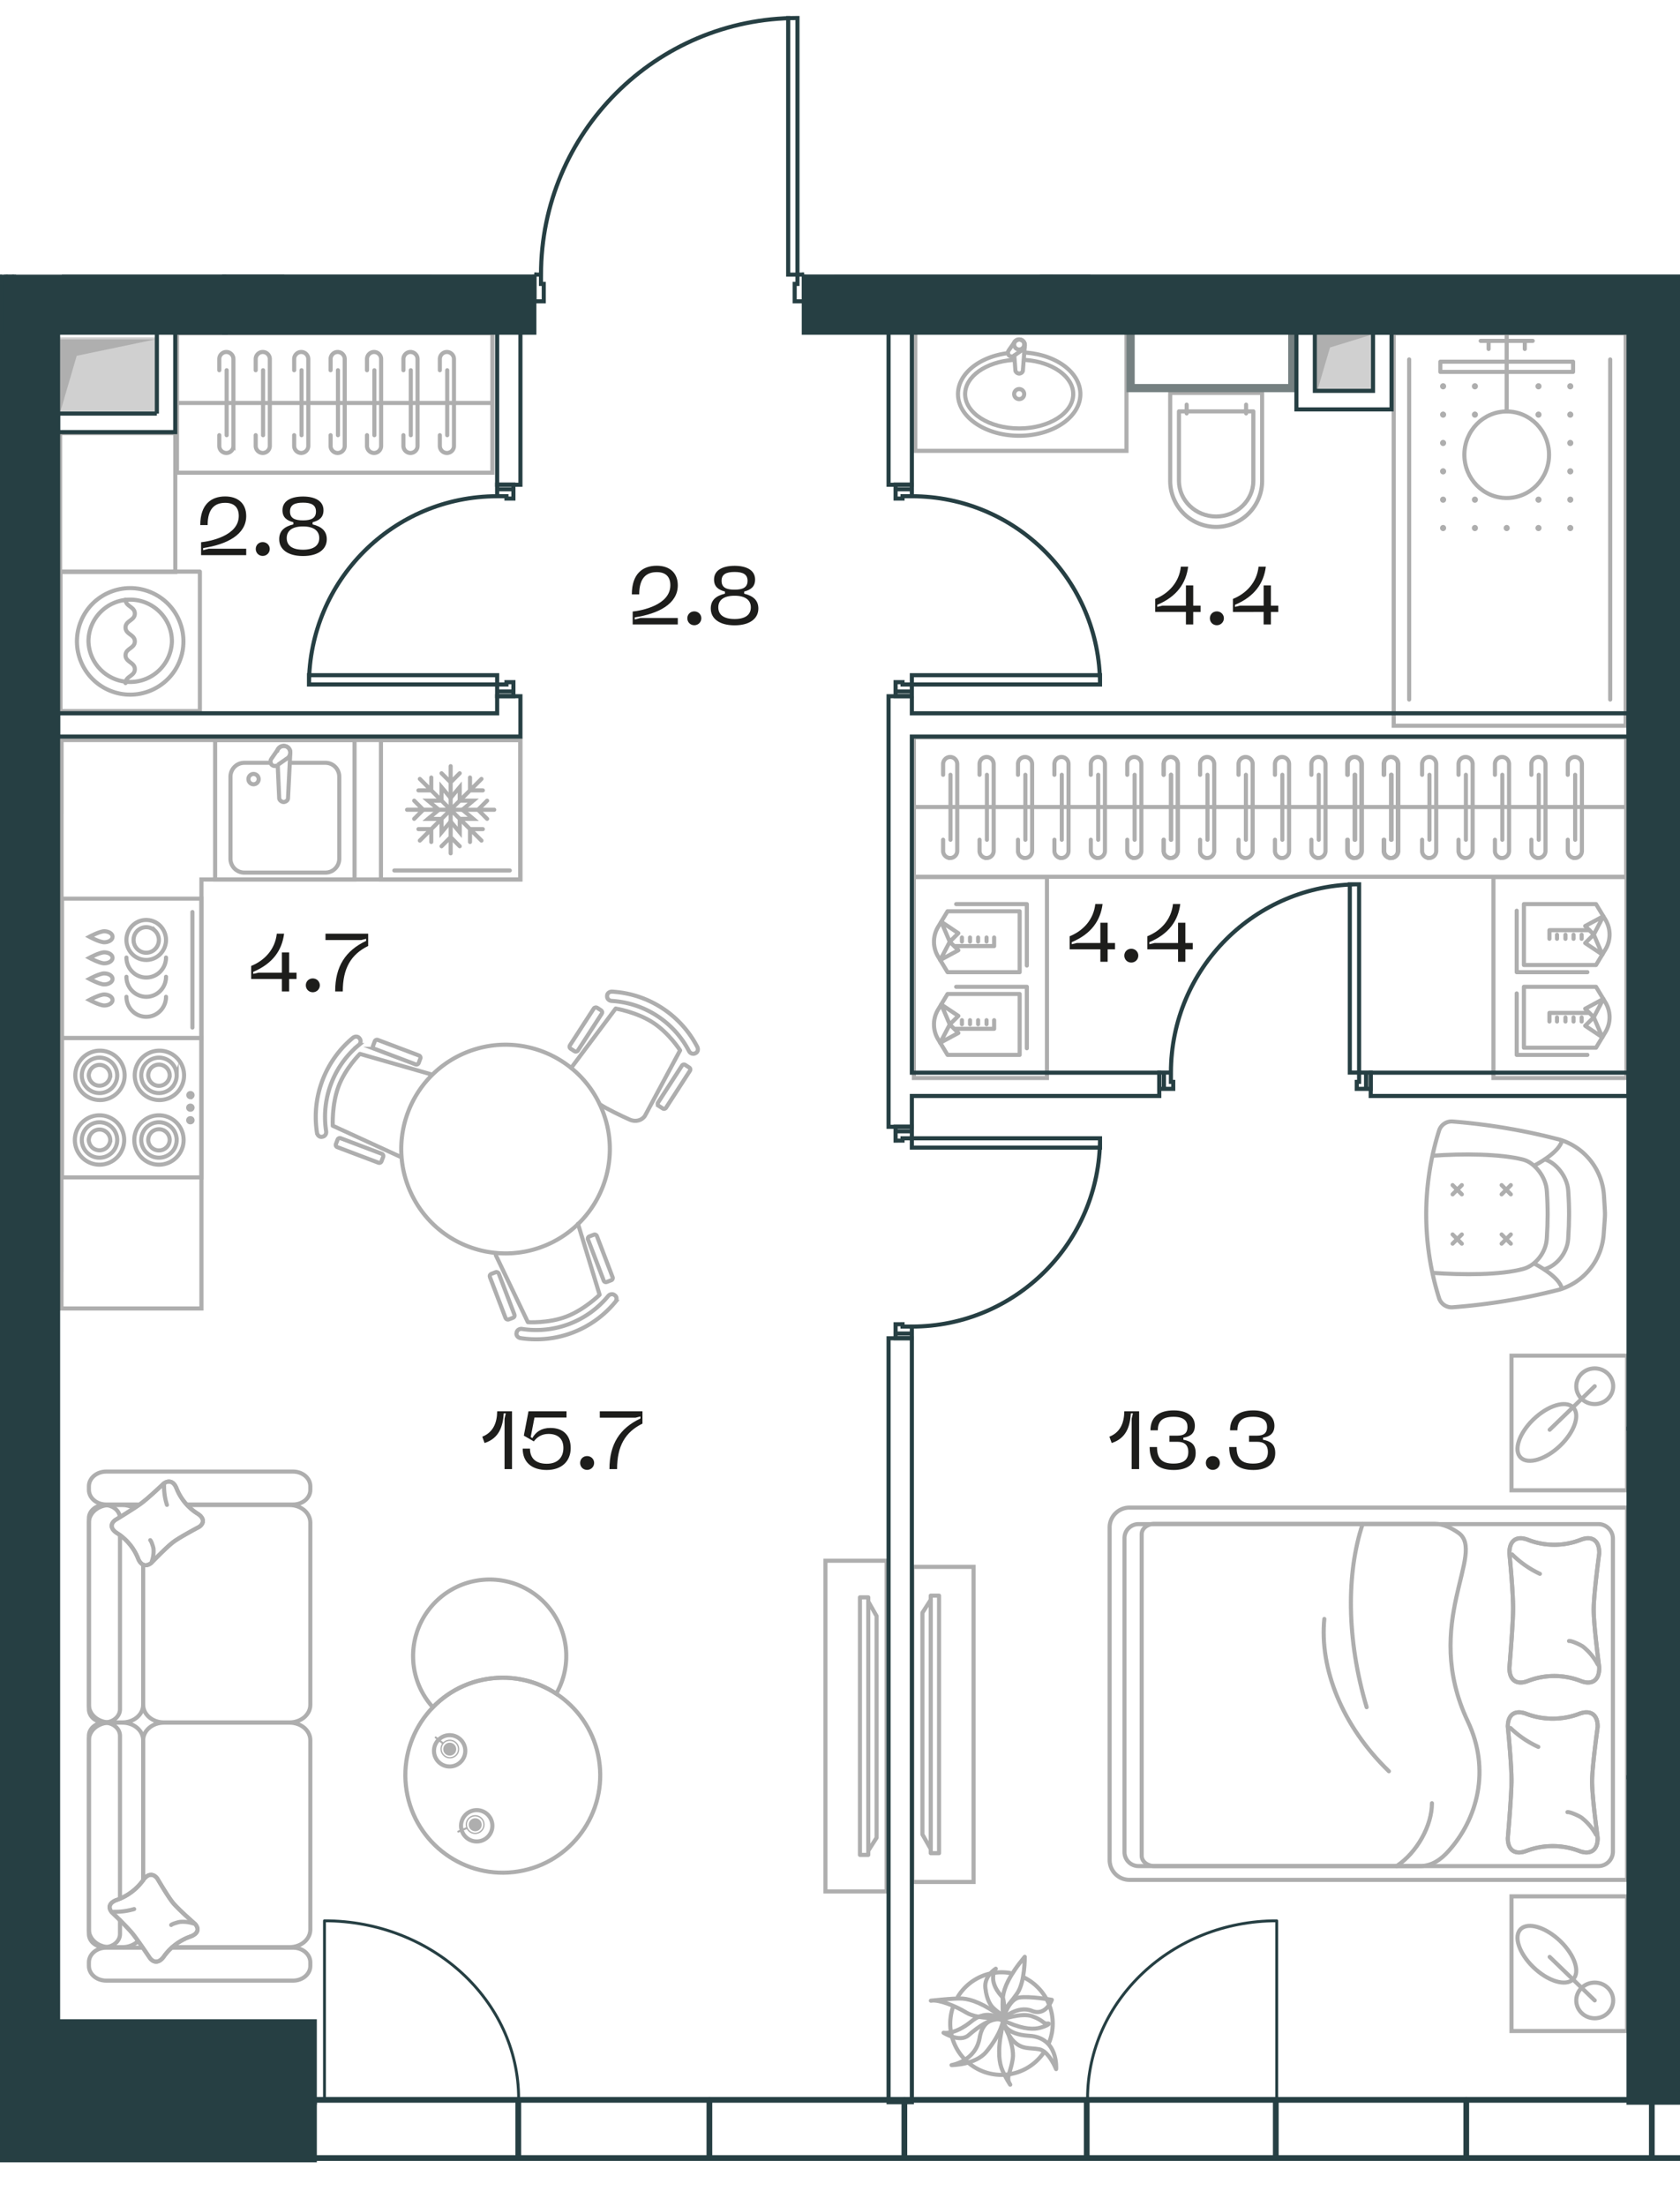 <svg version="1.1" xmlns="http://www.w3.org/2000/svg" xmlns:xlink="http://www.w3.org/1999/xlink" viewBox="198.763 534.923 204.989 269.011"><path fill="none" d="M296.862 568.414h106.89v235.52H198.763V568.418h65.197l.983-13.334 5.144-11.194 15.297-7.648 11.478-1.319v33.49z"></path><path fill="none" d="M296.842 575.494h100.63v215.858h-160.3v-9.921H205.85V575.494h90.992z"></path><clipPath id="a"><path fill="none" d="M296.862 568.414h106.89v235.52H198.763V568.418h65.197l.983-13.334 5.144-11.194 15.297-7.648 11.478-1.319v33.49z"></path></clipPath><g clip-path="url(#a)"><path fill="none" stroke="#263f43" stroke-linecap="square" stroke-miterlimit="10" stroke-width=".5" d="M310.023 673.742h22.961m0 1.133h-22.961m0-56.474h22.961m0-1.134h-22.961m-50.598 1.134h-22.96m0-1.134h22.96m105.172 48.462v-22.961m-1.134 0v22.961m-53.44 30.973c12.681 0 22.961-10.28 22.961-22.96m0-55.341c0-12.68-10.28-22.96-22.961-22.96m54.574 47.327c-12.681 0-22.961 10.28-22.961 22.961m-82.211-70.289c-12.68 0-22.96 10.28-22.96 22.962m73.558 56.473v-1.134m22.961.001v1.134m-22.961-1.134h-1.134m-.85.283v-1.134m0 24.662v-1.134m.851.283h1.133m0-79.435v1.134m22.961 0v-1.134m-22.961 1.134h-1.134m-.85-.283v1.134m0-24.662v1.134m.851-.284h1.133m53.44 70.289h1.134m0-22.961h-1.134m1.134 22.961v1.134m-.284.85h1.134m-24.661 0h1.134m-.284-.85v-1.134m-82.211-48.462v1.134m-22.96 0v-1.134m22.96 1.134h1.134m.851-.283v1.134m0-24.662v1.134m-.85-.284h-1.135m48.614 77.451v-.567m1.984 0v.567m0 24.662v.567m-1.984 0v-.568m0-78.301v.567m1.984 0v-.567m0-24.661v-.567m-1.984 0v.567m57.408 73.123h.567m0-1.984h-.567m-24.661 0h-.567m0 1.984h.567m-79.376-48.461v.567m-1.985 0v-.567m0-24.662v-.567m1.985 0v.567m48.613 78.301v.85m-1.133.284h-.85m-.001 22.394h.85m1.134.283v.85m0-78.301v-.85m-1.133-.283h-.85m-.001-22.394h.85m1.134-.284v-.85m55.424 71.139h-.85m-.284 1.134v.85m-22.393 0v-.85m-.284-1.134h-.85m-81.361-46.477v-.85m1.135-.284h.85m0-22.394h-.85m-1.135-.284v-.85m49.465 79.152v.283m0 22.394v.283m0-78.301v-.283m0-22.394v-.283m55.707 71.422h-.283m-22.394 0h-.284m-81.076-48.462v-.283m0-22.394v-.283m47.479 77.45h1.984m0 24.662h-1.984m0-25.229h1.984m0 .567h-1.984m0 24.662h1.984m0 .567h-1.984m0-78.869h1.984m0-24.661h-1.984m0 25.228h1.984m0-.567h-1.984m0-24.661h1.984m0-.567h-1.984m57.408 73.69v-1.984m-24.661 0v1.984m25.228 0v-1.984m-.567 0v1.984m-24.661 0v-1.984m-.567 0v1.984m-78.809-48.461h-1.985m0-24.662h1.984m.001 25.229h-1.985m0-.567h1.984m.001-24.662h-1.985m0-.567h1.984m3.705-22.349v-2.126m0 0h-.34m0 0v-1.134m0 0h-.794m0 0v3.26m0 0h1.135m31.747 0v-3.26m0 0h-.794m.001 0v1.134m0 0h-.34m0 0v2.126m0 0h1.134m-.794-34.554v31.293m0 .001h-1.134m0 0V537.12m-30.955 31.294v3.26m32.882-3.26v3.26m-66.921-29.913h3.26m0 0v-.794m0 .001h-1.134m0 0v-.34m0-.001h-2.126m0 0v1.134m34.554-.793h-31.294m0 0v-1.134m0 0h31.294m0 0v1.134m-31.294.793h-3.26m66.128-4.641c-17.283 0-31.294 14.01-31.294 31.293m-.28-27.445c0-17.283-14.01-31.294-31.294-31.294"></path><path fill="#d0d0d0" d="M300.55 451.63h26.712v118.478H300.55zm-68.833 99.103h19.712v18.199h-19.712zm127.403 24.681h7.15v7.236h-7.15zm-153.41.646h12.197v9.37H205.71zm-14.032 38.56h7.151v7.152h-7.151zm14.882-58.431h19.57v12.229h-19.57z"></path><path fill="#afafaf" d="M302.281 563.98v-33.158h23.616l-18.059 5.15-5.557 28.008zm-52.343 4.233h-16.49V551.86l3.892 12.708 12.598 3.645zm-43.377.205v-12.055h19.57l-16.099 2.438-3.47 9.617zm152.912 14.232v-6.955h6.797l-5.223 1.604-1.574 5.35zm-153.382 2.61v-8.95h11.642l-9.61 2.003-2.032 6.947zm-14.231 36.512v-6.974h6.97l-5.435 1.474-1.535 5.5z"></path><path fill="#758081" fill-rule="evenodd" d="M253.614 568.407v-20.126h-20.41v3.402h17.008v16.724h3.402zm72.284-115.654v-3.4h-27.213v119.054h3.401V452.753h23.812z"></path><path d="M323.663 776.062a6.249 6.249 0 0 1 3.55 5.64 6.24 6.24 0 0 1-.47 2.384m-11.163-5.56a6.245 6.245 0 0 1 6.535-2.97m4.031 9.639a6.249 6.249 0 0 1-11.088-5.542" fill="none" stroke="#aeaeae" stroke-miterlimit="10" stroke-width=".5"></path><path d="M321.19 781.578s1.392 2.73 1.148 4.404-.833 2.253-.401 3.002c.431.75-.664-.925-.991-1.91-.328-.984-.466-2.584.244-5.496Zm-.226-.354s2.421-.889 3.75-.411c1.327.477 1.397.938 1.771.888.725-.099-.232.415-1.08.573-.849.158-2.17.048-4.44-1.05Z" fill="none" stroke="#aeaeae" stroke-linecap="round" stroke-linejoin="round" stroke-width=".5"></path><path d="M327.104 778.807s-.711 2.046-2.434 1.346c-1.722-.701-3.493.895-3.493.895s.698-2.332 1.965-2.522c1.266-.19 3.962.28 3.962.28Zm-6.014 1.863s.466-1.657-.133-2.322c-1.783-1.981-.692-3.336-.692-3.336s-1.438.874-1.272 2.343c.166 1.468.647 2.123.918 2.395.57.569 1.18.92 1.18.92Zm-.132.611s-1.578-1.545-3.662.152c-2.084 1.698-3.404 1.391-3.404 1.391s1.972 1.238 3.044.305c2.995-2.608 4.022-1.848 4.022-1.848Z" fill="none" stroke="#aeaeae" stroke-linecap="round" stroke-linejoin="round" stroke-width=".5"></path><path d="M321.194 781.185s-2.409-.638-2.896 2.246c-.488 2.884-3.427 3.336-3.427 3.336s2.9 0 4.251-1.632c1.88-2.27 2.072-3.95 2.072-3.95Zm6.434 6.071s.327-3.862-3.305-4.062c-2.92-.159-3.164-1.676-3.164-1.676s.475 1.525 1.29 2.343c1.02 1.021 1.928.77 3.11.976s2.069 2.42 2.069 2.42Z" fill="none" stroke="#aeaeae" stroke-linecap="round" stroke-linejoin="round" stroke-width=".5"></path><path d="M323.8 773.56s.04 3.063-.92 4.456c-.959 1.393-1.765 1.978-1.71 2.841.055.864-.164-1.449-.022-2.478.14-1.028.726-2.524 2.652-4.82Z" fill="none" stroke="#aeaeae" stroke-linecap="round" stroke-linejoin="round" stroke-width=".5"></path><path d="M321.176 781.025s-3.057.216-4.503-.661c-1.446-.878-3.337-1.57-4.196-1.466-.858.105 2.7-.325 3.734-.243 1.034.082 2.561.58 4.965 2.37Z" fill="none" stroke="#aeaeae" stroke-linecap="round" stroke-linejoin="round" stroke-width=".5"></path><path d="M376.327 694.324a75.196 75.196 0 0 0 12.222-2.004l.467-.117a7.629 7.629 0 0 0 5.424-6.76l.138-1.914a7.49 7.49 0 0 0 .006-1.016l-.108-1.774a7.629 7.629 0 0 0-5.356-6.821l-.314-.081a75.156 75.156 0 0 0-12.755-2.14 1.607 1.607 0 0 0-1.7 1.117 34.05 34.05 0 0 0-.001 20.409l.002.006a1.607 1.607 0 0 0 1.699 1.117l.276-.022Z" fill="none" stroke="#aeaeae" stroke-miterlimit="10" stroke-width=".5"></path><path d="M373.543 690.15c3.684.265 8.34.275 11.083-.479 1.555-.427 2.76-2.042 2.868-3.65l.01-.135c.126-1.962.137-3.674.004-5.635l-.014-.162c-.108-1.608-1.45-3.379-2.868-3.744-2.766-.713-7.399-.744-11.083-.478" fill="none" stroke="#aeaeae" stroke-miterlimit="10" stroke-width=".5"></path><path d="M387.151 689.729c1.6-.431 2.842-2.061 2.954-3.684l.008-.135c.132-1.978.142-3.706.006-5.684l-.014-.163c-.112-1.623-1.495-3.41-2.954-3.777" fill="none" stroke="#aeaeae" stroke-miterlimit="10" stroke-width=".5"></path><path d="M385.926 688.993s3.163 1.601 3.415 3.098m-3.415-14.993s3.163-1.6 3.415-3.098" fill="none" stroke="#aeaeae" stroke-miterlimit="10" stroke-width=".5"></path><path fill="none" stroke="#aeaeae" stroke-linecap="round" stroke-linejoin="round" stroke-width=".5" d="m376.006 680.576 1.125-1.125m-1.125-.001 1.125 1.126m-1.125 6.017 1.125-1.125m-1.125-.001 1.125 1.125m4.855-6.016 1.125-1.125m-1.125-.001 1.125 1.126m-1.125 6.016 1.125-1.125m-1.125 0 1.125 1.125"></path><path d="M237.44 673.058a12.522 12.522 0 0 1 4.374-11.562c.262-.218.626-.197.795.034l.057.075c.17.231.107.567-.13.763a11.387 11.387 0 0 0-3.977 10.516c.047.302-.128.596-.41.656l-.091.019c-.28.061-.565-.163-.618-.501Z" fill="none" stroke="#aeaeae" stroke-miterlimit="10" stroke-width=".5"></path><path d="m247.588 675.983-8.222-3.771s-.131-2.59.708-4.808 2.608-3.955 2.608-3.955l8.703 2.497" fill="none" stroke="#aeaeae" stroke-linecap="round" stroke-linejoin="round" stroke-width=".5"></path><path d="m244.286 662.456.205-.542a.29.29 0 0 1 .373-.168l5.02 1.898a.29.29 0 0 1 .168.373l-.206.544a.29.29 0 0 1-.372.168l-5.019-1.898a.29.29 0 0 1-.169-.375Zm-4.535 11.99.205-.542a.29.29 0 0 1 .374-.17l5.018 1.899a.29.29 0 0 1 .169.373l-.206.544a.29.29 0 0 1-.373.168l-5.018-1.898a.29.29 0 0 1-.169-.374Zm34.089 19.257a12.521 12.521 0 0 1-11.549 4.41c-.338-.053-.564-.338-.504-.618l.02-.092c.06-.28.352-.457.655-.41a11.389 11.389 0 0 0 10.503-4.01c.196-.237.532-.3.763-.132l.075.057c.232.17.254.531.036.795Z" fill="none" stroke="#aeaeae" stroke-miterlimit="10" stroke-width=".5"></path><path d="m269.287 684.174 2.64 8.651s-1.848 1.818-4.063 2.664c-2.216.846-4.69.677-4.69.677l-3.912-8.165" fill="none" stroke="#aeaeae" stroke-linecap="round" stroke-linejoin="round" stroke-width=".5"></path><rect x="259.456" y="689.98" width="1.159" height="5.945" rx=".29" ry=".29" transform="rotate(-20.901 260.036 692.952)" fill="none" stroke="#aeaeae" stroke-miterlimit="10" stroke-width=".5"></rect><path d="m270.68 685.707.542-.207a.29.29 0 0 1 .373.167l1.915 5.013a.29.29 0 0 1-.168.374l-.542.207a.29.29 0 0 1-.373-.167l-1.915-5.013a.29.29 0 0 1 .168-.374Zm2.786-29.849a12.522 12.522 0 0 1 10.372 6.725c.158.303.06.653-.201.77a3.374 3.374 0 0 0-.086.04c-.261.117-.577-.016-.718-.288a11.387 11.387 0 0 0-9.434-6.116c-.306-.02-.556-.252-.555-.54v-.092c0-.288.281-.52.622-.5Z" fill="none" stroke="#aeaeae" stroke-miterlimit="10" stroke-width=".5"></path><path d="m268.457 665.156 5.427-7.236s2.56.42 4.55 1.71c1.989 1.29 3.312 3.387 3.312 3.387l-4.285 7.976c-.38.586-1.163.787-1.86.474-1.102-.497-2.697-1.252-3.635-1.86" fill="none" stroke="#aeaeae" stroke-linecap="round" stroke-linejoin="round" stroke-width=".5"></path><path d="m279.058 669.386 2.914-4.505a.29.29 0 0 1 .401-.086l.486.314a.29.29 0 0 1 .086.401l-2.914 4.505a.29.29 0 0 1-.4.086l-.488-.315a.29.29 0 0 1-.085-.4Z" fill="none" stroke="#aeaeae" stroke-miterlimit="10" stroke-width=".5"></path><rect x="267.273" y="659.895" width="5.945" height="1.159" rx=".29" ry=".29" transform="rotate(-57.049 270.246 660.474)" fill="none" stroke="#aeaeae" stroke-miterlimit="10" stroke-width=".5"></rect><path d="M255.217 663.456c-6.405 2.889-9.255 10.423-6.366 16.829 2.889 6.405 10.424 9.255 16.829 6.366 6.405-2.889 9.255-10.424 6.366-16.829-2.89-6.405-10.424-9.256-16.829-6.366Zm-.074 94.801a1.91 1.91 0 1 0 3.526-1.464 1.91 1.91 0 0 0-3.526 1.464Z" fill="none" stroke="#aeaeae" stroke-miterlimit="10" stroke-width=".5"></path><path d="M255.748 757.848a1.075 1.075 0 1 0 1.985-.826 1.075 1.075 0 0 0-1.985.826Z" fill="none" stroke="#aeaeae" stroke-linecap="round" stroke-linejoin="round" stroke-width=".16"></path><path d="M256.01 757.739a.79.79 0 1 0 1.459-.605.79.79 0 0 0-1.459.605" fill="#aeaeae" fill-rule="evenodd"></path><path fill="none" stroke="#aeaeae" stroke-linecap="round" stroke-linejoin="round" stroke-width=".24" d="m254.677 758.293 1.02-.424"></path><path d="M252.176 747.2a1.91 1.91 0 1 0 2.97 2.4 1.91 1.91 0 0 0-2.97-2.4Z" fill="none" stroke="#aeaeae" stroke-miterlimit="10" stroke-width=".5"></path><path d="M252.824 747.536a1.074 1.074 0 1 0 1.671 1.35 1.074 1.074 0 0 0-1.67-1.35Z" fill="none" stroke="#aeaeae" stroke-linecap="round" stroke-linejoin="round" stroke-width=".16"></path><path d="M253.046 747.715a.79.79 0 1 0 1.227.993.79.79 0 0 0-1.227-.993" fill="#aeaeae" fill-rule="evenodd"></path><path fill="none" stroke="#aeaeae" stroke-linecap="round" stroke-linejoin="round" stroke-width=".24" d="m251.922 746.807.86.694"></path><path d="M271.93 750.114c-.719-6.526-6.592-11.235-13.12-10.517-6.527.718-11.235 6.591-10.517 13.118.718 6.526 6.591 11.235 13.118 10.517 6.527-.719 11.236-6.592 10.518-13.118Z" fill="none" stroke="#aeaeae" stroke-miterlimit="10" stroke-width=".5"></path><path d="M267.803 735.872a9.267 9.267 0 0 1-1.17 5.603 11.838 11.838 0 0 0-7.822-1.879 11.846 11.846 0 0 0-7.228 3.534 9.27 9.27 0 0 1-2.36-5.214c-.563-5.13 3.139-9.747 8.269-10.31a9.345 9.345 0 0 1 10.31 8.266Z" fill="none" stroke="#aeaeae" stroke-miterlimit="10" stroke-width=".5"></path><path d="M216.233 725.74v17.092c0 1.185-1.134 2.146-2.533 2.146h-1.555c-1.4 0-2.534-.961-2.534-2.146v-22.217c0-1.186 1.134-2.147 2.534-2.147h1.555c.524 0 1.011.135 1.416.367m.472-.43h-3.867c-1.165 0-2.11-.801-2.11-1.79v-.438c0-.988.945-1.79 2.11-1.79h22.795c1.166 0 2.111.802 2.111 1.79v.439c0 .988-.945 1.789-2.11 1.789h-12.919m-1.813 54.043h14.732c1.165 0 2.11.801 2.11 1.79v.438c0 .988-.945 1.79-2.11 1.79h-22.795c-1.166 0-2.111-.802-2.111-1.79v-.439c0-.988.945-1.789 2.11-1.789h4.424" fill="none" stroke="#aeaeae" stroke-linecap="round" stroke-linejoin="round" stroke-width=".5"></path><path d="M213.405 722.14v21.23c0 .888-.849 1.608-1.897 1.608s-1.897-.72-1.897-1.608v-23.294c0-.888.85-1.608 1.897-1.608.987 0 1.798.638 1.89 1.455m8.201-1.455h12.496c1.399 0 2.533.96 2.533 2.146v22.218c0 1.185-1.134 2.146-2.533 2.146h-15.33c-1.398 0-2.532-.961-2.532-2.146m-.643 28.834c-.463.441-1.14.72-1.891.72h-1.555c-1.4 0-2.533-.963-2.533-2.148v-23.087c0-1.186 1.134-2.147 2.533-2.147h1.555c1.399 0 2.534.961 2.534 2.147v17.057" fill="none" stroke="#aeaeae" stroke-linecap="round" stroke-linejoin="round" stroke-width=".5"></path><path d="M213.405 769.101v1.676c0 .888-.849 1.608-1.897 1.608s-1.897-.72-1.897-1.608v-24.165c0-.887.85-1.607 1.897-1.607s1.897.72 1.897 1.607v19.858m2.828-2.262V747.15c0-1.185 1.134-2.146 2.533-2.146h15.329c1.399 0 2.533.96 2.533 2.146v23.088c0 1.185-1.134 2.146-2.533 2.146h-14.31" fill="none" stroke="#aeaeae" stroke-linecap="round" stroke-linejoin="round" stroke-width=".5"></path><path d="M223.09 721.113c-.024.02-2.223 1.176-3.104 1.808-.872.63-2.76 2.609-2.794 2.632-.688.518-1.288.208-1.591-.598a6.475 6.475 0 0 0-2.532-3.046c-.755-.466-.934-1.094-.246-1.611.018-.014 2.183-1.322 3.129-2.005.94-.681 2.748-2.42 2.77-2.435.688-.518 1.288-.208 1.59.598a6.47 6.47 0 0 0 2.533 3.046c.755.466.934 1.094.246 1.61Z" fill="none" stroke="#aeaeae" stroke-miterlimit="10" stroke-width=".5"></path><path d="M223.09 721.113c-.024.02-2.223 1.176-3.104 1.808-.872.63-2.76 2.609-2.794 2.632-.688.518-1.288.208-1.591-.598a6.475 6.475 0 0 0-2.532-3.046c-.755-.466-.934-1.094-.246-1.611.018-.014 2.183-1.322 3.129-2.005.94-.681 2.748-2.42 2.77-2.435.688-.518 1.288-.208 1.59.598a6.47 6.47 0 0 0 2.533 3.046c.755.466.934 1.094.246 1.61Z" fill="none" stroke="#aeaeae" stroke-linecap="round" stroke-linejoin="round" stroke-width=".5"></path><path d="M217.29 725.328a3.6 3.6 0 0 0 .2-1.535c-.018-.183-.25-.919-.394-1.043m1.686-6.677a7.234 7.234 0 0 0 .352 2.375" fill="none" stroke="#aeaeae" stroke-linecap="round" stroke-linejoin="round" stroke-width=".5"></path><path d="M217.931 763.973c.022.024 1.236 2.117 1.9 2.955.663.83 2.742 2.625 2.767 2.66.543.653.217 1.224-.63 1.512a6.702 6.702 0 0 0-3.2 2.41c-.49.718-1.15.89-1.693.234-.015-.017-1.39-2.077-2.107-2.978-.717-.895-2.543-2.615-2.56-2.636-.543-.655-.218-1.225.63-1.513a6.698 6.698 0 0 0 3.2-2.41c.49-.718 1.15-.889 1.693-.234Z" fill="none" stroke="#aeaeae" stroke-miterlimit="10" stroke-width=".5"></path><path d="M217.931 763.973c.022.024 1.236 2.117 1.9 2.955.663.83 2.742 2.625 2.767 2.66.543.653.217 1.224-.63 1.512a6.702 6.702 0 0 0-3.2 2.41c-.49.718-1.15.89-1.693.234-.015-.017-1.39-2.077-2.107-2.978-.717-.895-2.543-2.615-2.56-2.636-.543-.655-.218-1.225.63-1.513a6.698 6.698 0 0 0 3.2-2.41c.49-.718 1.15-.889 1.693-.234Z" fill="none" stroke="#aeaeae" stroke-linecap="round" stroke-linejoin="round" stroke-width=".5"></path><path d="M222.361 769.494a4.152 4.152 0 0 0-1.613-.19c-.193.017-.966.238-1.096.374m-7.017-1.604a8.32 8.32 0 0 0 2.496-.335" fill="none" stroke="#aeaeae" stroke-linecap="round" stroke-linejoin="round" stroke-width=".5"></path><path fill="none" stroke="#aeaeae" stroke-miterlimit="10" stroke-width=".5" d="M299.483 725.26h7.467v40.333h-7.467z"></path><path fill="none" stroke="#aeaeae" stroke-linecap="round" stroke-linejoin="round" stroke-width=".5" d="M303.691 729.723h1.016v31.408h-1.016zm1.016 30.9v-30.395l1.016 1.781v27.032l-1.016 1.582z"></path><path fill="none" stroke="#aeaeae" stroke-miterlimit="10" stroke-width=".5" d="M383.192 700.25H397.3v16.42h-14.108z"></path><path d="M391.093 703.979c0 1.202 1.009 2.176 2.253 2.176 1.245 0 2.254-.974 2.254-2.176s-1.01-2.176-2.254-2.176-2.253.974-2.253 2.176Zm-5.23 4.048c-1.758 1.697-2.447 3.785-1.539 4.662.91.877 3.07.211 4.83-1.486 1.757-1.698 2.446-3.785 1.538-4.662-.909-.877-3.07-.212-4.829 1.486Z" fill="none" stroke="#aeaeae" stroke-miterlimit="10" stroke-width=".5"></path><path fill="none" stroke="#aeaeae" stroke-linecap="round" stroke-miterlimit="10" stroke-width=".5" d="m390.692 706.541 2.654-2.563m-5.496 5.307 2.655-2.563"></path><path fill="none" stroke="#aeaeae" stroke-miterlimit="10" stroke-width=".5" d="M383.192 766.189H397.3v16.42h-14.108z"></path><path d="M391.093 778.88c0-1.201 1.009-2.175 2.253-2.175 1.245 0 2.254.974 2.254 2.176s-1.01 2.176-2.254 2.176-2.253-.974-2.253-2.176Zm-5.23-4.047c-1.758-1.698-2.447-3.785-1.539-4.662.91-.877 3.07-.212 4.83 1.486 1.757 1.697 2.446 3.785 1.538 4.662-.909.877-3.07.21-4.829-1.486Z" fill="none" stroke="#aeaeae" stroke-miterlimit="10" stroke-width=".5"></path><path fill="none" stroke="#aeaeae" stroke-linecap="round" stroke-miterlimit="10" stroke-width=".5" d="m390.692 776.319 2.654 2.562m-5.496-5.306 2.655 2.563"></path><path d="M336.573 718.78H397.3v45.397h-60.728a2.413 2.413 0 0 1-2.413-2.413v-40.572a2.413 2.413 0 0 1 2.413-2.413Z" fill="none" stroke="#aeaeae" stroke-miterlimit="10" stroke-width=".5"></path><path d="M337.682 720.793h56.105c.983 0 1.78.797 1.78 1.78v38.145a1.78 1.78 0 0 1-1.78 1.78h-56.105a1.711 1.711 0 0 1-1.712-1.713v-38.28c0-.945.767-1.712 1.712-1.712Z" fill="none" stroke="#aeaeae" stroke-miterlimit="10" stroke-width=".5"></path><path d="M393.9 724.317c.002.062-.64 4.67-.679 6.724-.032 2.036.683 7.188.68 7.269 0 1.632-.979 2.132-2.306 1.595a8.88 8.88 0 0 0-6.355 0c-1.327.537-2.306.037-2.305-1.595 0-.041.412-4.787.45-6.996.035-2.2-.45-6.946-.45-6.997.001-1.631.978-2.131 2.305-1.595a8.88 8.88 0 0 0 6.355 0c1.327-.536 2.307-.037 2.305 1.595Z" fill="none" stroke="#aeaeae" stroke-miterlimit="10" stroke-width=".5"></path><path d="M393.9 724.317c.002.062-.64 4.67-.679 6.724-.032 2.036.683 7.188.68 7.269 0 1.632-.979 2.132-2.306 1.595a8.88 8.88 0 0 0-6.355 0c-1.327.537-2.306.037-2.305-1.595 0-.041.412-4.787.45-6.996.035-2.2-.45-6.946-.45-6.997.001-1.631.978-2.131 2.305-1.595a8.88 8.88 0 0 0 6.355 0c1.327-.536 2.307-.037 2.305 1.595Z" fill="none" stroke="#aeaeae" stroke-linecap="round" stroke-linejoin="round" stroke-width=".5"></path><path d="M393.707 737.893a6.917 6.917 0 0 0-1.778-2.151c-.252-.199-1.421-.751-1.718-.693m-6.941-10.558a12.126 12.126 0 0 0 3.388 2.366" fill="none" stroke="#aeaeae" stroke-linecap="round" stroke-linejoin="round" stroke-width=".5"></path><path d="M338.067 761.236c0 .697.699 1.262 1.562 1.262h32.376c1.517 0 2.606-.849 3.452-1.778 3.602-3.956 5.193-9.98 2.412-15.85-5.72-12.076 2.36-20.629-1.19-23.04-.822-.558-1.774-1.07-2.904-1.07h-34.146c-.863 0-1.562.565-1.562 1.262v39.214" fill="none" stroke="#aeaeae" stroke-miterlimit="10" stroke-width=".5"></path><path d="M369.175 762.498c2.493-1.664 4.31-4.936 4.31-7.667m-13.132-22.472c-.59 6.004 2.147 13.039 7.88 18.574m-3.209-30.14c-1.98 5.982-1.975 14.019.493 22.328" fill="none" stroke="#aeaeae" stroke-linecap="round" stroke-miterlimit="10" stroke-width=".5"></path><path d="M393.706 745.495c.003.061-.639 4.537-.679 6.53-.032 1.977.683 6.98.68 7.06 0 1.583-.979 2.068-2.306 1.548a9.116 9.116 0 0 0-6.354 0c-1.328.521-2.306.035-2.305-1.549 0-.04.411-4.65.45-6.795.034-2.136-.45-6.745-.45-6.794 0-1.584.977-2.07 2.305-1.549a9.116 9.116 0 0 0 6.354 0c1.327-.52 2.307-.035 2.305 1.55Z" fill="none" stroke="#aeaeae" stroke-miterlimit="10" stroke-width=".5"></path><path d="M393.706 745.495c.003.061-.639 4.537-.679 6.53-.032 1.977.683 6.98.68 7.06 0 1.583-.979 2.068-2.306 1.548a9.116 9.116 0 0 0-6.354 0c-1.328.521-2.306.035-2.305-1.549 0-.04.411-4.65.45-6.795.034-2.136-.45-6.745-.45-6.794 0-1.584.977-2.07 2.305-1.549a9.116 9.116 0 0 0 6.354 0c1.327-.52 2.307-.035 2.305 1.55Z" fill="none" stroke="#aeaeae" stroke-linecap="round" stroke-linejoin="round" stroke-width=".5"></path><path d="M393.513 758.68a6.734 6.734 0 0 0-1.778-2.09c-.251-.192-1.421-.728-1.718-.672m-6.941-10.253a12.165 12.165 0 0 0 3.388 2.298" fill="none" stroke="#aeaeae" stroke-linecap="round" stroke-linejoin="round" stroke-width=".5"></path><path fill="none" stroke="#aeaeae" stroke-miterlimit="10" stroke-width=".5" d="M310.085 726.005h7.467v38.429h-7.467z"></path><path fill="none" stroke="#aeaeae" stroke-linecap="round" stroke-linejoin="round" stroke-width=".5" d="M312.329 729.516h1.015v31.408h-1.015z"></path><path fill="none" stroke="#aeaeae" stroke-linecap="round" stroke-linejoin="round" stroke-width=".5" d="M312.33 730.022v30.395l-1.017-1.78v-27.033l1.016-1.582z"></path><path d="M340.751 637.334v1.363c0 .473.388.862.862.862a.866.866 0 0 0 .862-.862v-10.594a.865.865 0 0 0-.862-.862.865.865 0 0 0-.862.862v1.309m.9-.001v7.922m3.544.001v1.363c0 .473.388.862.862.862a.865.865 0 0 0 .862-.862v-10.594a.865.865 0 0 0-.862-.862.865.865 0 0 0-.862.862v1.309m.9-.001v7.922m3.792.001v1.363c0 .473.388.862.862.862a.865.865 0 0 0 .862-.862v-10.594a.865.865 0 0 0-.862-.862.865.865 0 0 0-.862.862v1.309m.9-.001v7.922m3.544.001v1.363c0 .473.388.862.862.862a.865.865 0 0 0 .862-.862v-10.594a.865.865 0 0 0-.862-.862.865.865 0 0 0-.862.862v1.309m.9-.001v7.922m3.544.001v1.363c0 .473.388.862.862.862a.865.865 0 0 0 .862-.862v-10.594a.865.865 0 0 0-.862-.862.865.865 0 0 0-.862.862v1.309m.9-.001v7.922m3.545.001v1.363c0 .473.387.862.86.862a.865.865 0 0 0 .862-.862v-10.594a.865.865 0 0 0-.862-.862.864.864 0 0 0-.86.862v1.309m.9-.001v7.922m3.543.001v1.363c0 .473.388.862.862.862a.866.866 0 0 0 .862-.862v-10.594a.865.865 0 0 0-.862-.862.865.865 0 0 0-.862.862v1.309m.9-.001v7.922" fill="none" stroke="#aeaeae" stroke-linecap="round" stroke-miterlimit="10" stroke-width=".5"></path><path d="M363.148 637.334v1.363c0 .473.388.862.862.862a.866.866 0 0 0 .862-.862v-10.594a.865.865 0 0 0-.862-.862.865.865 0 0 0-.862.862v1.309m.899-.001v7.922m3.544.001v1.363c0 .473.388.862.862.862a.865.865 0 0 0 .863-.862v-10.594a.865.865 0 0 0-.862-.862.865.865 0 0 0-.862.862v1.309m.899-.001v7.922m3.793.001v1.363c0 .473.388.862.862.862a.866.866 0 0 0 .862-.862v-10.594a.865.865 0 0 0-.862-.862.865.865 0 0 0-.862.862v1.309m.9-.001v7.922m3.544.001v1.363c0 .473.388.862.862.862a.865.865 0 0 0 .862-.862v-10.594a.865.865 0 0 0-.862-.862.865.865 0 0 0-.862.862v1.309m.9-.001v7.922m3.543.001v1.363c0 .473.388.862.862.862a.865.865 0 0 0 .862-.862v-10.594a.865.865 0 0 0-.862-.862.865.865 0 0 0-.862.862v1.309m.9-.001v7.922m3.545.001v1.363c0 .473.388.862.86.862a.865.865 0 0 0 .863-.862v-10.594a.865.865 0 0 0-.862-.862.864.864 0 0 0-.861.862v1.309m.9-.001v7.922m3.544.001v1.363c0 .473.388.862.86.862a.866.866 0 0 0 .864-.862v-10.594a.866.866 0 0 0-.863-.862.864.864 0 0 0-.861.862v1.309m.9-.001v7.922m-77.121.001v1.363c0 .473.388.862.862.862a.865.865 0 0 0 .862-.862v-10.594a.865.865 0 0 0-.862-.862.865.865 0 0 0-.862.862v1.309m.9-.001v7.922m3.544.001v1.363c0 .473.388.862.862.862a.865.865 0 0 0 .862-.862v-10.594a.865.865 0 0 0-.862-.862.865.865 0 0 0-.862.862v1.309m.9-.001v7.922m3.792.001v1.363c0 .473.388.862.862.862a.865.865 0 0 0 .862-.862v-10.594a.865.865 0 0 0-.862-.862.865.865 0 0 0-.862.862v1.309m.9-.001v7.922m3.545.001v1.363c0 .473.387.862.861.862a.865.865 0 0 0 .862-.862v-10.594a.865.865 0 0 0-.862-.862.865.865 0 0 0-.862.862v1.309m.9-.001v7.922m3.544.001v1.363c0 .473.388.862.862.862a.865.865 0 0 0 .862-.862v-10.594a.865.865 0 0 0-.862-.862.865.865 0 0 0-.862.862v1.309m.9-.001v7.922m3.544.001v1.363c0 .473.388.862.861.862a.865.865 0 0 0 .862-.862v-10.594a.865.865 0 0 0-.862-.862.864.864 0 0 0-.86.862v1.309m.899-.001v7.922m3.544.001v1.363c0 .473.388.862.862.862a.866.866 0 0 0 .862-.862v-10.594a.865.865 0 0 0-.862-.862.865.865 0 0 0-.862.862v1.309m.9-.001v7.922" fill="none" stroke="#aeaeae" stroke-linecap="round" stroke-miterlimit="10" stroke-width=".5"></path><path fill="none" stroke="#aeaeae" stroke-miterlimit="10" stroke-width=".5" d="M310.277 624.833h86.906v17.016h-86.906zm0 8.507h86.905m-16.192 8.543h16.234v24.505H380.99zm-70.718 0h16.235v24.505h-16.235z"></path><path d="M384.705 652.607v-7.427h8.8l1.15 1.905a3.501 3.501 0 0 1 0 3.617l-1.15 1.905h-8.8Z" fill="none" stroke="#aeaeae" stroke-linecap="round" stroke-linejoin="round" stroke-width=".5"></path><path fill="none" stroke="#aeaeae" stroke-linecap="round" stroke-linejoin="round" stroke-width=".5" d="m394.4 646.66-1.168 2.234-1.047-1.04 2.214-1.193z"></path><path fill="none" stroke="#aeaeae" stroke-linecap="round" stroke-linejoin="round" stroke-width=".5" d="m394.276 651.33-1.043-2.437-1.048 1.04 2.091 1.398zm-6.455-1.92v-1.048h4.875m-.946.556v.492m-.987-.492v.492m-.987-.492v.492m-1.031-.492v.492m-4.916-3.423v7.496h8.625m-7.749 9.212v-7.428h8.8l1.15 1.906a3.5 3.5 0 0 1 0 3.616l-1.15 1.906h-8.8Z"></path><path fill="none" stroke="#aeaeae" stroke-linecap="round" stroke-linejoin="round" stroke-width=".5" d="m394.4 656.747-1.168 2.233-1.047-1.039 2.214-1.194zm-.124 4.671-1.043-2.437-1.048 1.039 2.091 1.398zm-6.455-1.921v-1.048h4.875m-.946.556v.492m-.987-.492v.492m-.987-.492v.492m-1.031-.492v.492m-4.916-3.422v7.496h8.625m-69.274-7.428v7.427h-8.801l-1.15-1.905a3.501 3.501 0 0 1 0-3.617l1.15-1.905h8.8Z"></path><path fill="none" stroke="#aeaeae" stroke-linecap="round" stroke-linejoin="round" stroke-width=".5" d="m313.485 662.09 1.167-2.233 1.047 1.04-2.214 1.193zm.123-4.67 1.044 2.437 1.048-1.04-2.092-1.397zm6.456 1.92v1.049h-4.875m.946-.557v-.492m.987.492v-.492m.987.492v-.492m1.031.492v-.492m4.916 3.423v-7.496h-8.625m7.749-9.211v7.427h-8.801l-1.15-1.905a3.501 3.501 0 0 1 0-3.617l1.15-1.905h8.8Z"></path><path fill="none" stroke="#aeaeae" stroke-linecap="round" stroke-linejoin="round" stroke-width=".5" d="m313.485 652.003 1.167-2.233 1.047 1.039-2.214 1.194zm.123-4.671 1.044 2.437 1.048-1.039-2.092-1.398zm6.456 1.921v1.048h-4.875m.946-.556v-.492m.987.492v-.492m.987.492v-.492m1.031.492v-.492m4.916 3.423v-7.496h-8.625"></path><path d="M225.52 580.073v-1.363c0-.473.388-.862.86-.862.475 0 .864.39.864.862v10.594a.866.866 0 0 1-.863.862.864.864 0 0 1-.861-.862v-1.308m.9 0v-7.923m3.543 0v-1.363c0-.473.388-.862.862-.862.473 0 .862.39.862.862v10.594a.865.865 0 0 1-.862.862.865.865 0 0 1-.862-.862v-1.308m.9 0v-7.923m3.793 0v-1.363c0-.473.388-.862.862-.862.473 0 .862.39.862.862v10.594a.865.865 0 0 1-.862.862.865.865 0 0 1-.862-.862v-1.308m.9 0v-7.923m3.544 0v-1.363c0-.473.388-.862.862-.862s.862.39.862.862v10.594a.865.865 0 0 1-.862.862.865.865 0 0 1-.862-.862v-1.308m.9 0v-7.923m3.544 0v-1.363c0-.473.388-.862.862-.862s.862.39.862.862v10.594a.865.865 0 0 1-.862.862.865.865 0 0 1-.862-.862v-1.308m.899 0v-7.923m3.544 0v-1.363c0-.473.388-.862.862-.862s.862.39.862.862v10.594a.865.865 0 0 1-.862.862.865.865 0 0 1-.862-.862v-1.308m.901 0v-7.923m3.544 0v-1.363c0-.473.388-.862.86-.862.475 0 .863.39.863.862v10.594a.865.865 0 0 1-.862.862.864.864 0 0 1-.861-.862v-1.308m.9 0v-7.923" fill="none" stroke="#aeaeae" stroke-linecap="round" stroke-miterlimit="10" stroke-width=".5"></path><path fill="none" stroke="#aeaeae" stroke-miterlimit="10" stroke-width=".5" d="M220.357 575.559h38.483v17.016h-38.483zm.001 8.507h38.483m-52.744 3.679h14.054v16.926h-14.054z"></path><path fill="none" stroke="#aeaeae" stroke-linecap="round" stroke-linejoin="round" stroke-width=".5" d="M206.144 604.635h17.008v17.008h-17.008z"></path><circle cx="214.649" cy="613.139" r="6.496" transform="rotate(-67.5 214.65 613.14)" fill="none" stroke="#aeaeae" stroke-linecap="round" stroke-linejoin="round" stroke-width=".5"></circle><path d="M219.74 613.14a5.093 5.093 0 0 1-10.182 0c0-2.806 2.282-5.089 5.09-5.089s5.091 2.283 5.091 5.09Z" fill="none" stroke="#aeaeae" stroke-linecap="round" stroke-linejoin="round" stroke-width=".5"></path><path d="M214.081 618.226c0-.846 1.134-.846 1.134-1.693 0-.848-1.134-.848-1.134-1.695 0-.846 1.134-.846 1.134-1.693 0-.848-1.134-.848-1.134-1.696 0-.849 1.134-.849 1.134-1.699s-1.134-.85-1.134-1.699m138.681-14.475V582.84h-11.214v10.735a5.607 5.607 0 1 0 11.214 0Z" fill="none" stroke="#aeaeae" stroke-linecap="round" stroke-linejoin="round" stroke-width=".5"></path><path d="M342.616 585.091v8.464c0 2.401 2.036 4.355 4.538 4.355 2.503 0 4.54-1.954 4.54-4.355v-8.464h-9.078Zm.941.247v-1.065m7.252 1.065v-1.065" fill="none" stroke="#aeaeae" stroke-linecap="round" stroke-linejoin="round" stroke-width=".5"></path><path fill="none" stroke="#aeaeae" stroke-miterlimit="10" stroke-width=".5" d="M368.818 623.429v-47.863h28.306v47.863h-28.306z"></path><path fill="none" stroke="#aeaeae" stroke-linecap="round" stroke-miterlimit="10" stroke-width=".5" d="M395.236 620.238v-41.481m-24.531-.001v41.481"></path><path d="M375.217 599.319a.375.375 0 0 0-.37-.378.374.374 0 0 0-.369.378c0 .208.165.377.369.377s.37-.17.37-.377m3.88 0a.375.375 0 0 0-.37-.378.374.374 0 0 0-.37.378c0 .208.166.377.37.377s.37-.17.37-.377m3.879 0a.375.375 0 0 0-.37-.378.374.374 0 0 0-.369.378c0 .208.165.377.37.377.203 0 .37-.17.37-.377m3.879 0a.374.374 0 0 0-.37-.377.373.373 0 0 0-.369.377c0 .208.165.377.369.377s.37-.17.37-.377m3.879 0a.373.373 0 0 0-.37-.377.373.373 0 0 0-.369.377c0 .208.165.377.37.377.204 0 .37-.17.37-.377m-15.519-3.458a.375.375 0 0 0-.37-.378.374.374 0 0 0-.369.378c0 .208.165.377.369.377s.37-.169.37-.377m3.88 0a.375.375 0 0 0-.37-.378.374.374 0 0 0-.37.378c0 .208.166.377.37.377s.37-.169.37-.377m7.759 0a.375.375 0 0 0-.37-.378.374.374 0 0 0-.369.378c0 .208.165.377.369.377s.37-.169.37-.377m3.879 0a.374.374 0 0 0-.37-.378.374.374 0 0 0-.369.378c0 .208.165.377.37.377.204 0 .37-.169.37-.377m-15.519-3.457a.375.375 0 0 0-.37-.378.374.374 0 0 0-.369.378c0 .208.165.377.369.377s.37-.17.37-.377m15.518 0a.374.374 0 0 0-.37-.378.374.374 0 0 0-.369.378c0 .208.165.377.37.377.204 0 .37-.17.37-.377m-15.519-3.458a.374.374 0 0 0-.37-.378.373.373 0 0 0-.369.378c0 .208.165.377.369.377s.37-.169.37-.377m15.518 0a.374.374 0 0 0-.37-.378.373.373 0 0 0-.369.378c0 .208.165.377.37.377.204 0 .37-.169.37-.377m-15.519-3.458a.374.374 0 0 0-.37-.377.373.373 0 0 0-.369.377c0 .21.165.378.369.378s.37-.169.37-.378m3.88 0a.374.374 0 0 0-.37-.377.373.373 0 0 0-.37.377c0 .21.166.378.37.378s.37-.169.37-.378m7.759 0a.374.374 0 0 0-.37-.377.373.373 0 0 0-.369.377c0 .21.165.378.369.378s.37-.169.37-.378m3.879 0a.373.373 0 0 0-.37-.377.373.373 0 0 0-.369.377c0 .21.165.378.37.378.204 0 .37-.169.37-.378m-15.519-3.458a.374.374 0 0 0-.37-.376.373.373 0 0 0-.369.377c0 .209.165.378.369.378s.37-.17.37-.378m3.88-.001a.374.374 0 0 0-.37-.376.373.373 0 0 0-.37.377c0 .209.166.378.37.378s.37-.17.37-.378m7.759-.001a.374.374 0 0 0-.37-.376.373.373 0 0 0-.369.377c0 .209.165.378.369.378s.37-.17.37-.378m3.879-.001a.373.373 0 0 0-.37-.376.373.373 0 0 0-.369.377c0 .209.165.378.37.378.204 0 .37-.17.37-.378" fill="#aeaeae" fill-rule="evenodd"></path><path fill="none" stroke="#aeaeae" stroke-linecap="round" stroke-linejoin="round" stroke-width=".5" d="M374.508 579.035h16.197v1.243h-16.197zm8.099-3.488v9.555m-3.176-8.608h6.351m-5.382 0v.986m4.414-.986v.986"></path><ellipse cx="382.607" cy="590.38" rx="5.166" ry="5.278" fill="none" stroke="#aeaeae" stroke-linecap="round" stroke-linejoin="round" stroke-width=".5"></ellipse><path d="M322.508 576.935a.612.612 0 1 0 1.225 0 .612.612 0 0 0-1.225 0Zm-.823 1.059c-3.437.455-6.03 2.516-6.03 4.99 0 2.805 3.342 5.081 7.465 5.081 4.124 0 7.466-2.276 7.466-5.082 0-2.61-2.89-4.762-6.613-5.05" fill="none" stroke="#aeaeae" stroke-linecap="round" stroke-linejoin="round" stroke-width=".5"></path><path d="M322.355 578.819c-3.282.24-5.83 2.013-5.83 4.164 0 2.315 2.953 4.19 6.595 4.19s6.595-1.875 6.595-4.19c0-2.157-2.562-3.933-5.857-4.166" fill="none" stroke="#aeaeae" stroke-linecap="round" stroke-linejoin="round" stroke-width=".5"></path><path d="M323.12 583.596a.612.612 0 1 0 .001-1.225.612.612 0 0 0 0 1.225Zm-.595-5.31.038.52.096 1.277c.016.25.307.398.461.398.14-.002.447-.114.455-.398l.097-1.277.138-1.791a.693.693 0 0 0-.69-.691.693.693 0 0 0-.69.69" fill="none" stroke="#aeaeae" stroke-linecap="round" stroke-linejoin="round" stroke-width=".5"></path><path d="m322.504 578.287 1.078-.745c.292-.29.31-.749.042-1.018-.269-.268-.727-.25-1.018.041l-.75 1.074c-.18.205-.088.522.021.631.101.1.404.229.627.017Z" fill="none" stroke="#aeaeae" stroke-linecap="round" stroke-linejoin="round" stroke-width=".5"></path><path fill="none" stroke="#aeaeae" stroke-miterlimit="10" stroke-width=".5" d="M310.448 575.395h25.768v14.509h-25.768zm-104.175 49.778h55.98v17.008H223.34v52.316h-17.077l.01-69.324z"></path><path fill="none" stroke="#aeaeae" stroke-miterlimit="10" stroke-width=".5" d="M206.332 661.504h17.008v17.008h-17.008z"></path><path d="M210.907 669.075a3.009 3.009 0 1 0 0-6.017 3.009 3.009 0 0 0 0 6.017Z" fill="none" stroke="#aeaeae" stroke-linecap="round" stroke-miterlimit="10" stroke-width=".5"></path><path d="M213.066 666.065a2.16 2.16 0 0 0-4.32 0c0 1.19.968 2.16 2.16 2.16 1.191 0 2.16-.97 2.16-2.16Z" fill="none" stroke="#aeaeae" stroke-linecap="round" stroke-miterlimit="10" stroke-width=".5"></path><path d="M212.217 666.065a1.311 1.311 0 0 0-2.621 0 1.311 1.311 0 0 0 2.62 0Zm-1.31 10.892a3.009 3.009 0 1 0 0-6.018 3.009 3.009 0 0 0 0 6.018Z" fill="none" stroke="#aeaeae" stroke-linecap="round" stroke-miterlimit="10" stroke-width=".5"></path><path d="M213.066 673.947a2.16 2.16 0 0 0-4.32 0c0 1.19.968 2.16 2.16 2.16 1.191 0 2.16-.97 2.16-2.16Z" fill="none" stroke="#aeaeae" stroke-linecap="round" stroke-miterlimit="10" stroke-width=".5"></path><path d="M212.217 673.947a1.311 1.311 0 0 0-2.621 0 1.311 1.311 0 0 0 2.62 0Zm5.942-4.872a3.009 3.009 0 1 0 0-6.017 3.009 3.009 0 0 0 0 6.017Z" fill="none" stroke="#aeaeae" stroke-linecap="round" stroke-miterlimit="10" stroke-width=".5"></path><path d="M220.319 666.066a2.16 2.16 0 0 0-4.32 0c0 1.19.968 2.159 2.16 2.159 1.19 0 2.16-.97 2.16-2.16Z" fill="none" stroke="#aeaeae" stroke-linecap="round" stroke-miterlimit="10" stroke-width=".5"></path><path d="M219.47 666.066a1.311 1.311 0 0 0-2.622 0 1.311 1.311 0 0 0 2.621 0Zm-1.311 10.891a3.009 3.009 0 1 0 0-6.018 3.009 3.009 0 0 0 0 6.018Z" fill="none" stroke="#aeaeae" stroke-linecap="round" stroke-miterlimit="10" stroke-width=".5"></path><path d="M220.319 673.947a2.16 2.16 0 0 0-4.32 0c0 1.19.968 2.16 2.16 2.16 1.19 0 2.16-.97 2.16-2.16Z" fill="none" stroke="#aeaeae" stroke-linecap="round" stroke-miterlimit="10" stroke-width=".5"></path><path d="M219.469 673.947a1.31 1.31 0 0 0-2.621 0 1.311 1.311 0 0 0 2.621 0Z" fill="none" stroke="#aeaeae" stroke-linecap="round" stroke-miterlimit="10" stroke-width=".5"></path><path d="M221.992 668.724a.25.25 0 1 0 0-.499.25.25 0 1 0 0 .5Zm0 1.534a.25.25 0 1 0 0-.499.25.25 0 1 0 0 .499Zm0 1.531a.25.25 0 1 0 0-.499.25.25 0 1 0 0 .499Zm3.023-46.619h17.008v17.009h-17.008z" fill="none" stroke="#aeaeae" stroke-miterlimit="10" stroke-width=".5"></path><path d="M231.769 627.948h-3.199c-.932 0-1.687.762-1.687 1.7v9.992c0 .94.755 1.7 1.687 1.7h9.905c.931 0 1.686-.76 1.686-1.7v-9.991c0-.94-.755-1.701-1.686-1.701h-4.288" fill="none" stroke="#aeaeae" stroke-linecap="round" stroke-miterlimit="10" stroke-width=".5"></path><path d="m232.65 628.208.181 4.054c.02.298.36.472.542.472.164-.003.525-.136.534-.472l.277-5.562a.817.817 0 0 0-.811-.818.817.817 0 0 0-.81.818" fill="none" stroke="#aeaeae" stroke-miterlimit="10" stroke-width=".5"></path><path d="m232.65 628.208 1.266-.882c.342-.345.363-.887.047-1.205-.315-.318-.852-.296-1.193.049l-.88 1.27c-.213.243-.104.619.024.749.119.116.474.27.736.019Z" fill="none" stroke="#aeaeae" stroke-miterlimit="10" stroke-width=".5"></path><path d="M229.075 629.939c0 .348.28.63.625.63a.628.628 0 0 0 .625-.63c0-.348-.28-.63-.625-.63a.628.628 0 0 0-.625.63Z" fill="none" stroke="#aeaeae" stroke-linecap="round" stroke-miterlimit="10" stroke-width=".5"></path><path fill="none" stroke="#aeaeae" stroke-miterlimit="10" stroke-width=".5" d="M206.332 644.516h17.008v17.008h-17.008z"></path><path fill="none" stroke="#aeaeae" stroke-linecap="round" stroke-miterlimit="10" stroke-width=".5" d="M222.242 646.147v14.09m-4.546-11.787a1.569 1.569 0 0 1 0 2.205 1.527 1.527 0 0 1-1.049.456 1.526 1.526 0 0 1-1.134-.456 1.57 1.57 0 0 1 0-2.204 1.533 1.533 0 0 1 2.183 0Z"></path><path d="M218.312 647.829a2.455 2.455 0 0 1 0 3.448 2.396 2.396 0 0 1-3.414 0 2.455 2.455 0 0 1 0-3.448 2.398 2.398 0 0 1 3.414 0Z" fill="none" stroke="#aeaeae" stroke-linecap="round" stroke-miterlimit="10" stroke-width=".5"></path><path d="M219.02 651.697c0 .65-.252 1.24-.662 1.677a2.397 2.397 0 0 1-1.753.761c-1.333 0-2.414-1.09-2.414-2.438" fill="none" stroke="#aeaeae" stroke-linecap="round" stroke-miterlimit="10" stroke-width=".5"></path><path d="M219.02 654.047c0 .65-.252 1.24-.662 1.677a2.397 2.397 0 0 1-1.753.76 2.425 2.425 0 0 1-2.414-2.437m4.829 2.438c0 .65-.252 1.24-.662 1.677a2.397 2.397 0 0 1-1.753.761c-1.333 0-2.414-1.09-2.414-2.438" fill="none" stroke="#aeaeae" stroke-linecap="round" stroke-miterlimit="10" stroke-width=".5"></path><path d="M211.48 656.202c.563 0 1.019.301 1.019.671 0 .371-.456.671-1.02.671-.562 0-1.806-.67-1.806-.67s1.244-.672 1.807-.672Zm0-2.569c.563 0 1.019.3 1.019.67 0 .372-.456.672-1.02.672-.562 0-1.806-.671-1.806-.671s1.244-.671 1.807-.671Zm0-5.139c.563 0 1.019.301 1.019.671 0 .371-.456.671-1.02.671-.562 0-1.806-.671-1.806-.671s1.244-.671 1.807-.671Zm0 2.569c.563 0 1.019.301 1.019.671 0 .371-.456.671-1.02.671-.562 0-1.806-.67-1.806-.67s1.244-.672 1.807-.672Zm33.765-25.893h17.008v17.009h-17.008z" fill="none" stroke="#aeaeae" stroke-miterlimit="10" stroke-width=".5"></path><path fill="none" stroke="#aeaeae" stroke-linecap="round" stroke-miterlimit="10" stroke-width=".5" d="M252.634 632.395v-1.484l1.115 1.33"></path><path fill="none" stroke="#aeaeae" stroke-linecap="round" stroke-miterlimit="10" stroke-width=".5" d="M254.86 632.395v-1.484l-1.114 1.33m1.282.319h1.484l-1.329 1.114"></path><path fill="none" stroke="#aeaeae" stroke-linecap="round" stroke-miterlimit="10" stroke-width=".5" d="M255.028 634.786h1.484l-1.329-1.115m-.319 1.282v1.484l-1.115-1.329"></path><path fill="none" stroke="#aeaeae" stroke-linecap="round" stroke-miterlimit="10" stroke-width=".5" d="M252.638 634.953v1.484l1.115-1.329m-1.283-.318h-1.484l1.33-1.116"></path><path fill="none" stroke="#aeaeae" stroke-linecap="round" stroke-miterlimit="10" stroke-width=".5" d="M252.47 632.563h-1.484l1.33 1.115m1.434-.004v-5.317m0 1.976-1.109-1.108m2.216 0-1.108 1.108m.001 3.341 3.76-3.76m-1.398 1.397v-1.567m1.567 1.567h-1.567m-2.362 2.363h5.316m-1.976 0 1.109-1.108m0 2.216-1.108-1.108m-3.341 0 3.76 3.76m-1.398-1.397h1.567m-1.567 1.567v-1.567m-2.362-2.363v5.317m0-1.975 1.107 1.108m-2.216 0 1.108-1.108m.001-3.342-3.76 3.76m1.396-1.397v1.567m-1.566-1.567h1.567m2.363-2.363h-5.318m1.975 0-1.108 1.108m.001-2.215 1.108 1.108m3.342-.001-3.76-3.76m1.396 1.397h-1.567m1.567-1.566v1.567m-4.509 9.768h14.09"></path><path d="M355.947 581.755h-18.73v-6.328h18.73v6.328Zm1-7.328h-20.73v8.328h20.73v-8.328Zm53.25 52.712h-5.446v-42.36h5.446v42.36Zm1-43.36h-7.446v44.36h7.446v-44.36Z" fill="#758081"></path><path fill="none" stroke="#263f43" stroke-linecap="round" stroke-linejoin="round" stroke-width=".7" d="M214.973 791.004v7.1m47.031-7.1v7.1m23.317-7.1v7.1m23.791-7.1v7.1m22.252-7.1v7.1m23.069-7.1v7.1m23.24-7.1v7.1m22.641-7.1v7.1M747.733 7.805H192.7v48.25H5.773V610.76H53.4v187.343h555.465v-48.01h187.208V194.605h-48.339V7.805z"></path><path fill="none" stroke="#263f43" stroke-linecap="round" stroke-linejoin="round" stroke-width=".7" d="M740.653 14.885H199.544v48.25H12.854V603.95h47.625v187.054h541.305v-47.99h187.188V201.367h-48.319V14.885z"></path><path fill="none" stroke="#263f43" stroke-linecap="round" stroke-linejoin="round" stroke-width=".35" d="M354.543 790.876V769.17m-23.08 21.706c0-11.988 10.333-21.706 23.08-21.706m-116.188 21.706V769.17m23.691 21.706c0-11.988-10.606-21.706-23.69-21.706"></path><path fill="none" stroke="#263f43" stroke-miterlimit="10" stroke-width=".5" d="M191.354 672.23h-21.22v-19.71h-21.4v-3.26h-2.84v6.11h21.41v19.7h31.46v-2.84h-7.41zm68.07-52.4v2.08h-53.57v2.84h56.41v-4.92h-2.84zm0-44.4v18.61h2.84v-18.61h-2.84zm47.76 18.61h2.84v-18.61h-2.84v18.61zm0 104.09v93.16h2.84v-93.16h-2.84zm2.84-78.3h-2.84v52.51h2.84v-3.76h30.19v-2.84h-30.19v-40.99h87.45v-2.84h-87.45v-2.08zm63.94 45.91h-7.95v2.84h31.46v-2.84h-23.51zm-156.06-80.38h-12.05v2.26h14.29v-12.19h-2.24v9.93zm139.043-9.85v9.34h11.61v-9.36h-2.26v7.1h-7.1v-7.08h-2.25zm-168.053-22.48h-43v27.43h2.85v-24.02h50.02v-3.41h-9.87zm9.716 68.987h-7.1v-7.1h7.08v-2.25h-9.34v9.363h-16.006l-24.51-.01v-15.77h-.701v.005h-2.139V626.3h2.84v-1.43h50.03v-2.84h-.154v-.013z"></path><path fill="#263f43" d="M199.472 553.384h27.633v2.806h-27.633z"></path><path fill="none" stroke="#263f43" stroke-linecap="square" stroke-miterlimit="10" stroke-width=".5" d="M199.472 553.384h27.633v2.806h-27.633z"></path><path fill="#263f43" d="M198.763 553.384h1.717v22.677h-1.716z"></path><path fill="none" stroke="#263f43" stroke-linecap="square" stroke-miterlimit="10" stroke-width=".5" d="M198.763 553.384h1.717v22.677h-1.716z"></path><path fill="#263f43" d="M198.763 575.494h7.087V781.43h-7.087z"></path><path fill="none" stroke="#263f43" stroke-linecap="square" stroke-miterlimit="10" stroke-width=".5" d="M198.763 575.494h7.087V781.43h-7.087z"></path><path fill="#263f43" d="M397.472 575.494h7.087v133.654h-7.087z"></path><path fill="none" stroke="#263f43" stroke-linecap="square" stroke-miterlimit="10" stroke-width=".5" d="M397.472 575.494h7.087v133.654h-7.087z"></path><path fill="#263f43" d="M325.897 449.352h5.67v119.055h-5.67z"></path><path fill="none" stroke="#263f43" stroke-linecap="square" stroke-miterlimit="10" stroke-width=".5" d="M325.897 449.352h5.67v119.055h-5.67z"></path><path fill="#263f43" d="M226.118 568.407h37.843v7.087h-37.844z"></path><path fill="none" stroke="#263f43" stroke-linecap="square" stroke-miterlimit="10" stroke-width=".5" d="M226.118 568.407h37.843v7.087h-37.844z"></path><path fill="#263f43" fill-rule="evenodd" d="M509.157 568.407H296.842v7.087h212.6v-5.386h-.285v-1.7z"></path><path fill="none" stroke="#263f43" stroke-linecap="square" stroke-miterlimit="10" stroke-width=".5" d="M509.157 568.407H296.842v7.087h212.6v-5.386h-.285v-1.7z"></path><path fill="#263f43" fill-rule="evenodd" d="M226.118 541.761v26.646h7.087v-26.363h-1.701v-.283h-5.386z"></path><path fill="none" stroke="#263f43" stroke-linecap="square" stroke-miterlimit="10" stroke-width=".5" d="M226.118 541.761v26.646h7.087v-26.363h-1.701v-.283h-5.386z"></path><path fill="#263f43" fill-rule="evenodd" d="M226.118 568.407h-19.56v-14.74h-1.7v-.284h-5.386v22.111h26.82l-.174-7.087z"></path><path fill="none" stroke="#263f43" stroke-linecap="square" stroke-miterlimit="10" stroke-width=".5" d="M226.118 568.407h-19.56v-14.74h-1.7v-.284h-5.386v22.111h26.82l-.174-7.087z"></path><path fill="#263f43" d="M397.471 709.147h7.087v42.52h-7.087z"></path><path fill="none" stroke="#263f43" stroke-linecap="square" stroke-miterlimit="10" stroke-width=".5" d="M397.471 709.147h7.087v42.52h-7.087z"></path><path fill="#263f43" d="M192.951 781.43h44.22v9.922h-44.22z"></path><path fill="none" stroke="#263f43" stroke-linecap="square" stroke-miterlimit="10" stroke-width=".5" d="M192.951 781.43h44.22v9.922h-44.22z"></path><path fill="#263f43" d="M397.472 751.667h7.087v39.685h-7.087z"></path><path fill="none" stroke="#263f43" stroke-linecap="square" stroke-miterlimit="10" stroke-width=".5" d="M397.472 751.667h7.087v39.685h-7.087z"></path><path fill="#263f43" d="M192.943 791.28h44.23v7.09h-44.23z"></path><path fill="none" stroke="#263f43" stroke-linecap="square" stroke-miterlimit="10" stroke-width=".5" d="M192.943 791.28h44.23v7.09h-44.23z"></path><path fill="none" stroke="#263f43" stroke-linecap="round" stroke-linejoin="round" stroke-width=".5" d="M362.801 563.98h33.593v-46.955h-53.677"></path><path fill="none" stroke="#263f43" stroke-linecap="round" stroke-linejoin="round" stroke-width=".5" d="M362.409 515.714h-27.461v48.266h37.592"></path><path d="M365.95 536.69a2.074 2.074 0 1 1-4.147 0 2.074 2.074 0 0 1 4.148 0Zm-4.66 9.074v12.701h5.173v-12.7" fill="none" stroke="#758081" stroke-miterlimit="10" stroke-width=".5"></path><path d="M360.105 549.642v-5.676a3.772 3.772 0 0 1 7.543 0v2.956h2.145m-8.503 2.72v8.823h5.173v-8.823m4.566-2.72h1.977v7.377h16.314" fill="none" stroke="#758081" stroke-miterlimit="10" stroke-width=".5"></path><path fill="none" stroke="#758081" stroke-miterlimit="10" stroke-width=".5" d="M374.411 539.323h13.935v13.804h-13.935zm.139-8.423h13.795v7.24H374.55zm10.16 25.784a1.536 1.536 0 1 0 3.071 0 1.536 1.536 0 0 0-3.071 0Zm-10.16 0a1.536 1.536 0 1 0 3.072 0 1.536 1.536 0 0 0-3.071 0Zm-27.39-17.224a2.074 2.074 0 1 1-4.147 0 2.074 2.074 0 0 1 4.147 0Zm6.948 12.88a6.042 6.042 0 1 1-6.042-6.042h4.362l.368 1.081"></path><path fill="none" stroke="#758081" stroke-miterlimit="10" stroke-width=".5" d="m345.862 542.839 2.204 7.732h6.818l1.84 5.338"></path><path d="M333.916 647.454v2.47h.9v.769h-.9v1.52h-.89v-1.52h-3.748v-1.59c1.62-.649 2.929-2.018 3.129-3.937h.89c-.25 2-1.36 3.648-3.769 4.658v.25l.64-.15h2.858v-2.47h.89Zm2.032 4.008c0-.47.36-.839.85-.839.48 0 .86.37.86.84s-.38.849-.86.849c-.49 0-.85-.38-.85-.85Zm7.448-4.008v2.47h.9v.769h-.9v1.52h-.89v-1.52h-3.748v-1.59c1.62-.649 2.929-2.018 3.129-3.937h.89c-.25 2-1.36 3.648-3.769 4.658v.25l.64-.15h2.858v-2.47h.89Zm-64.499-43.538c1.53 0 2.568.83 2.568 2.389 0 2.259-2.348 3.469-5.256 3.908v.26l.68-.18h4.576v.78h-5.506v-1.57c1.06-.11 4.597-.77 4.597-3.208 0-1.039-.57-1.6-1.65-1.6-1.258 0-2.148.691-2.148 2.71h-.9c0-2.529 1.34-3.489 3.04-3.489Zm3.731 6.407c0-.47.36-.84.85-.84.48 0 .86.37.86.84s-.38.85-.86.85c-.49 0-.85-.38-.85-.85Zm2.861-1.189c0-1.04.66-1.55 1.729-1.81v-.26c-.79-.21-1.33-.58-1.33-1.468 0-1.18 1.12-1.67 2.51-1.67 1.378 0 2.498.49 2.498 1.67 0 .889-.54 1.259-1.33 1.469v.26c1.07.26 1.73.79 1.73 1.81 0 1.248-1.08 2.048-2.899 2.048-1.829 0-2.908-.8-2.908-2.049Zm2.908 1.28c1.36 0 1.98-.561 1.98-1.42 0-.85-.62-1.42-1.98-1.42-1.38 0-1.989.57-1.989 1.42 0 .859.61 1.42 1.99 1.42Zm0-3.579c.99 0 1.58-.26 1.58-1.08 0-.81-.59-1.079-1.58-1.079-1.01 0-1.59.27-1.59 1.08 0 .82.58 1.08 1.59 1.08Zm55.96-.52v2.469h.899v.77h-.9v1.519h-.89v-1.52h-3.747v-1.589c1.619-.65 2.928-2.018 3.128-3.937h.89c-.25 1.999-1.36 3.647-3.768 4.657v.25l.64-.15h2.858v-2.47h.89Zm2.031 4.008c0-.47.36-.84.85-.84.48 0 .86.37.86.84s-.38.85-.86.85c-.49 0-.85-.38-.85-.85Zm7.449-4.008v2.469h.899v.77h-.9v1.519h-.89v-1.52H349.2v-1.589c1.619-.65 2.928-2.018 3.128-3.937h.89c-.25 1.999-1.36 3.647-3.768 4.657v.25l.64-.15h2.858v-2.47h.89Zm-17.889 100.721h1.809v7.046h-.91v-6.146l.15-.65h-.25c-.1 1.58-.55 3.039-2.338 3.618l-.28-.77c1.339-.539 1.799-1.688 1.819-3.098Zm6.009 6.376c1.24 0 1.799-.499 1.799-1.418 0-.88-.5-1.24-1.319-1.24h-.98v-.75h.98c.82 0 1.22-.329 1.22-1.049 0-.74-.45-1.25-1.7-1.25-1.349 0-1.919.53-1.919 1.65h-.9c0-1.61 1.03-2.429 2.84-2.429 1.688 0 2.578.77 2.578 1.86 0 .89-.5 1.329-1.4 1.468v.25c.9.17 1.5.53 1.5 1.63 0 1.29-.99 2.059-2.679 2.059-1.809 0-2.938-.82-2.938-2.8h.9c0 1.49.669 2.02 2.018 2.02Zm3.941-.08c0-.47.36-.838.85-.838.48 0 .86.369.86.838s-.38.85-.86.85c-.49 0-.85-.38-.85-.85Zm5.769.08c1.239 0 1.799-.499 1.799-1.418 0-.88-.5-1.24-1.32-1.24h-.979v-.75h.98c.819 0 1.219-.329 1.219-1.049 0-.74-.45-1.25-1.7-1.25-1.348 0-1.918.53-1.918 1.65h-.9c0-1.61 1.03-2.429 2.839-2.429 1.689 0 2.578.77 2.578 1.86 0 .89-.5 1.329-1.4 1.468v.25c.9.17 1.5.53 1.5 1.63 0 1.29-.99 2.059-2.678 2.059-1.81 0-2.939-.82-2.939-2.8h.9c0 1.49.67 2.02 2.019 2.02Zm-92.239-6.376h1.809v7.046h-.91v-6.146l.15-.65h-.25c-.1 1.58-.55 3.039-2.338 3.618l-.28-.77c1.339-.539 1.799-1.688 1.819-3.098Zm3.111 4.547h.89c0 1.2.729 1.85 2.058 1.85 1.25 0 2.019-.71 2.019-1.929 0-1.09-.64-1.71-1.819-1.71-.86 0-1.409.41-1.789.91l-1.22-.7.57-2.968h4.638v.76h-3.908l-.46 2.378.2.13c.41-.749 1.1-1.24 2.2-1.24 1.548 0 2.478.88 2.478 2.46 0 1.65-1.16 2.669-2.919 2.669-1.779 0-2.938-.9-2.938-2.61Zm7.009 1.749c0-.47.36-.838.85-.838.48 0 .86.369.86.838s-.38.85-.86.85c-.49 0-.85-.38-.85-.85Zm7.357-5.417v-.249l-.6.15h-4.357v-.78h5.207v1.5c-2.098 1.029-3.098 2.728-3.098 5.546h-.93c0-3.047 1.26-4.977 3.778-6.167Zm-42.858-56.84v2.468h.899v.77h-.9v1.52h-.89v-1.52h-3.747v-1.589c1.619-.65 2.928-2.019 3.128-3.938h.89c-.25 2-1.36 3.648-3.768 4.658v.25l.64-.15h2.858v-2.47h.89Zm2.031 4.007c0-.47.36-.838.85-.838.48 0 .86.369.86.838s-.38.85-.86.85c-.49 0-.85-.38-.85-.85Zm7.358-5.417v-.249l-.6.15h-4.357v-.78h5.207v1.5c-2.099 1.029-3.098 2.728-3.098 5.546h-.93c0-3.047 1.26-4.977 3.778-6.167Zm-17.199-54.199c1.53 0 2.568.83 2.568 2.389 0 2.259-2.348 3.469-5.257 3.908v.26l.68-.18h4.577v.78h-5.507v-1.57c1.06-.11 4.598-.77 4.598-3.208 0-1.039-.57-1.6-1.65-1.6-1.259 0-2.148.69-2.148 2.71h-.9c0-2.529 1.34-3.489 3.039-3.489Zm3.731 6.406c0-.47.36-.838.85-.838.48 0 .86.369.86.838s-.38.85-.86.85c-.49 0-.85-.38-.85-.85Zm2.861-1.188c0-1.04.66-1.55 1.729-1.81v-.26c-.79-.21-1.33-.58-1.33-1.468 0-1.18 1.12-1.67 2.509-1.67 1.38 0 2.498.49 2.498 1.67 0 .889-.54 1.259-1.329 1.469v.26c1.07.26 1.73.79 1.73 1.809 0 1.249-1.08 2.049-2.9 2.049-1.828 0-2.907-.8-2.907-2.05Zm2.908 1.28c1.36 0 1.979-.561 1.979-1.42 0-.85-.62-1.42-1.979-1.42-1.38 0-1.989.57-1.989 1.42 0 .859.61 1.42 1.989 1.42Zm0-3.579c.99 0 1.58-.26 1.58-1.08 0-.81-.59-1.08-1.58-1.08-1.01 0-1.59.27-1.59 1.08 0 .82.58 1.08 1.59 1.08Z" fill="#1d1d1b"></path></g></svg>